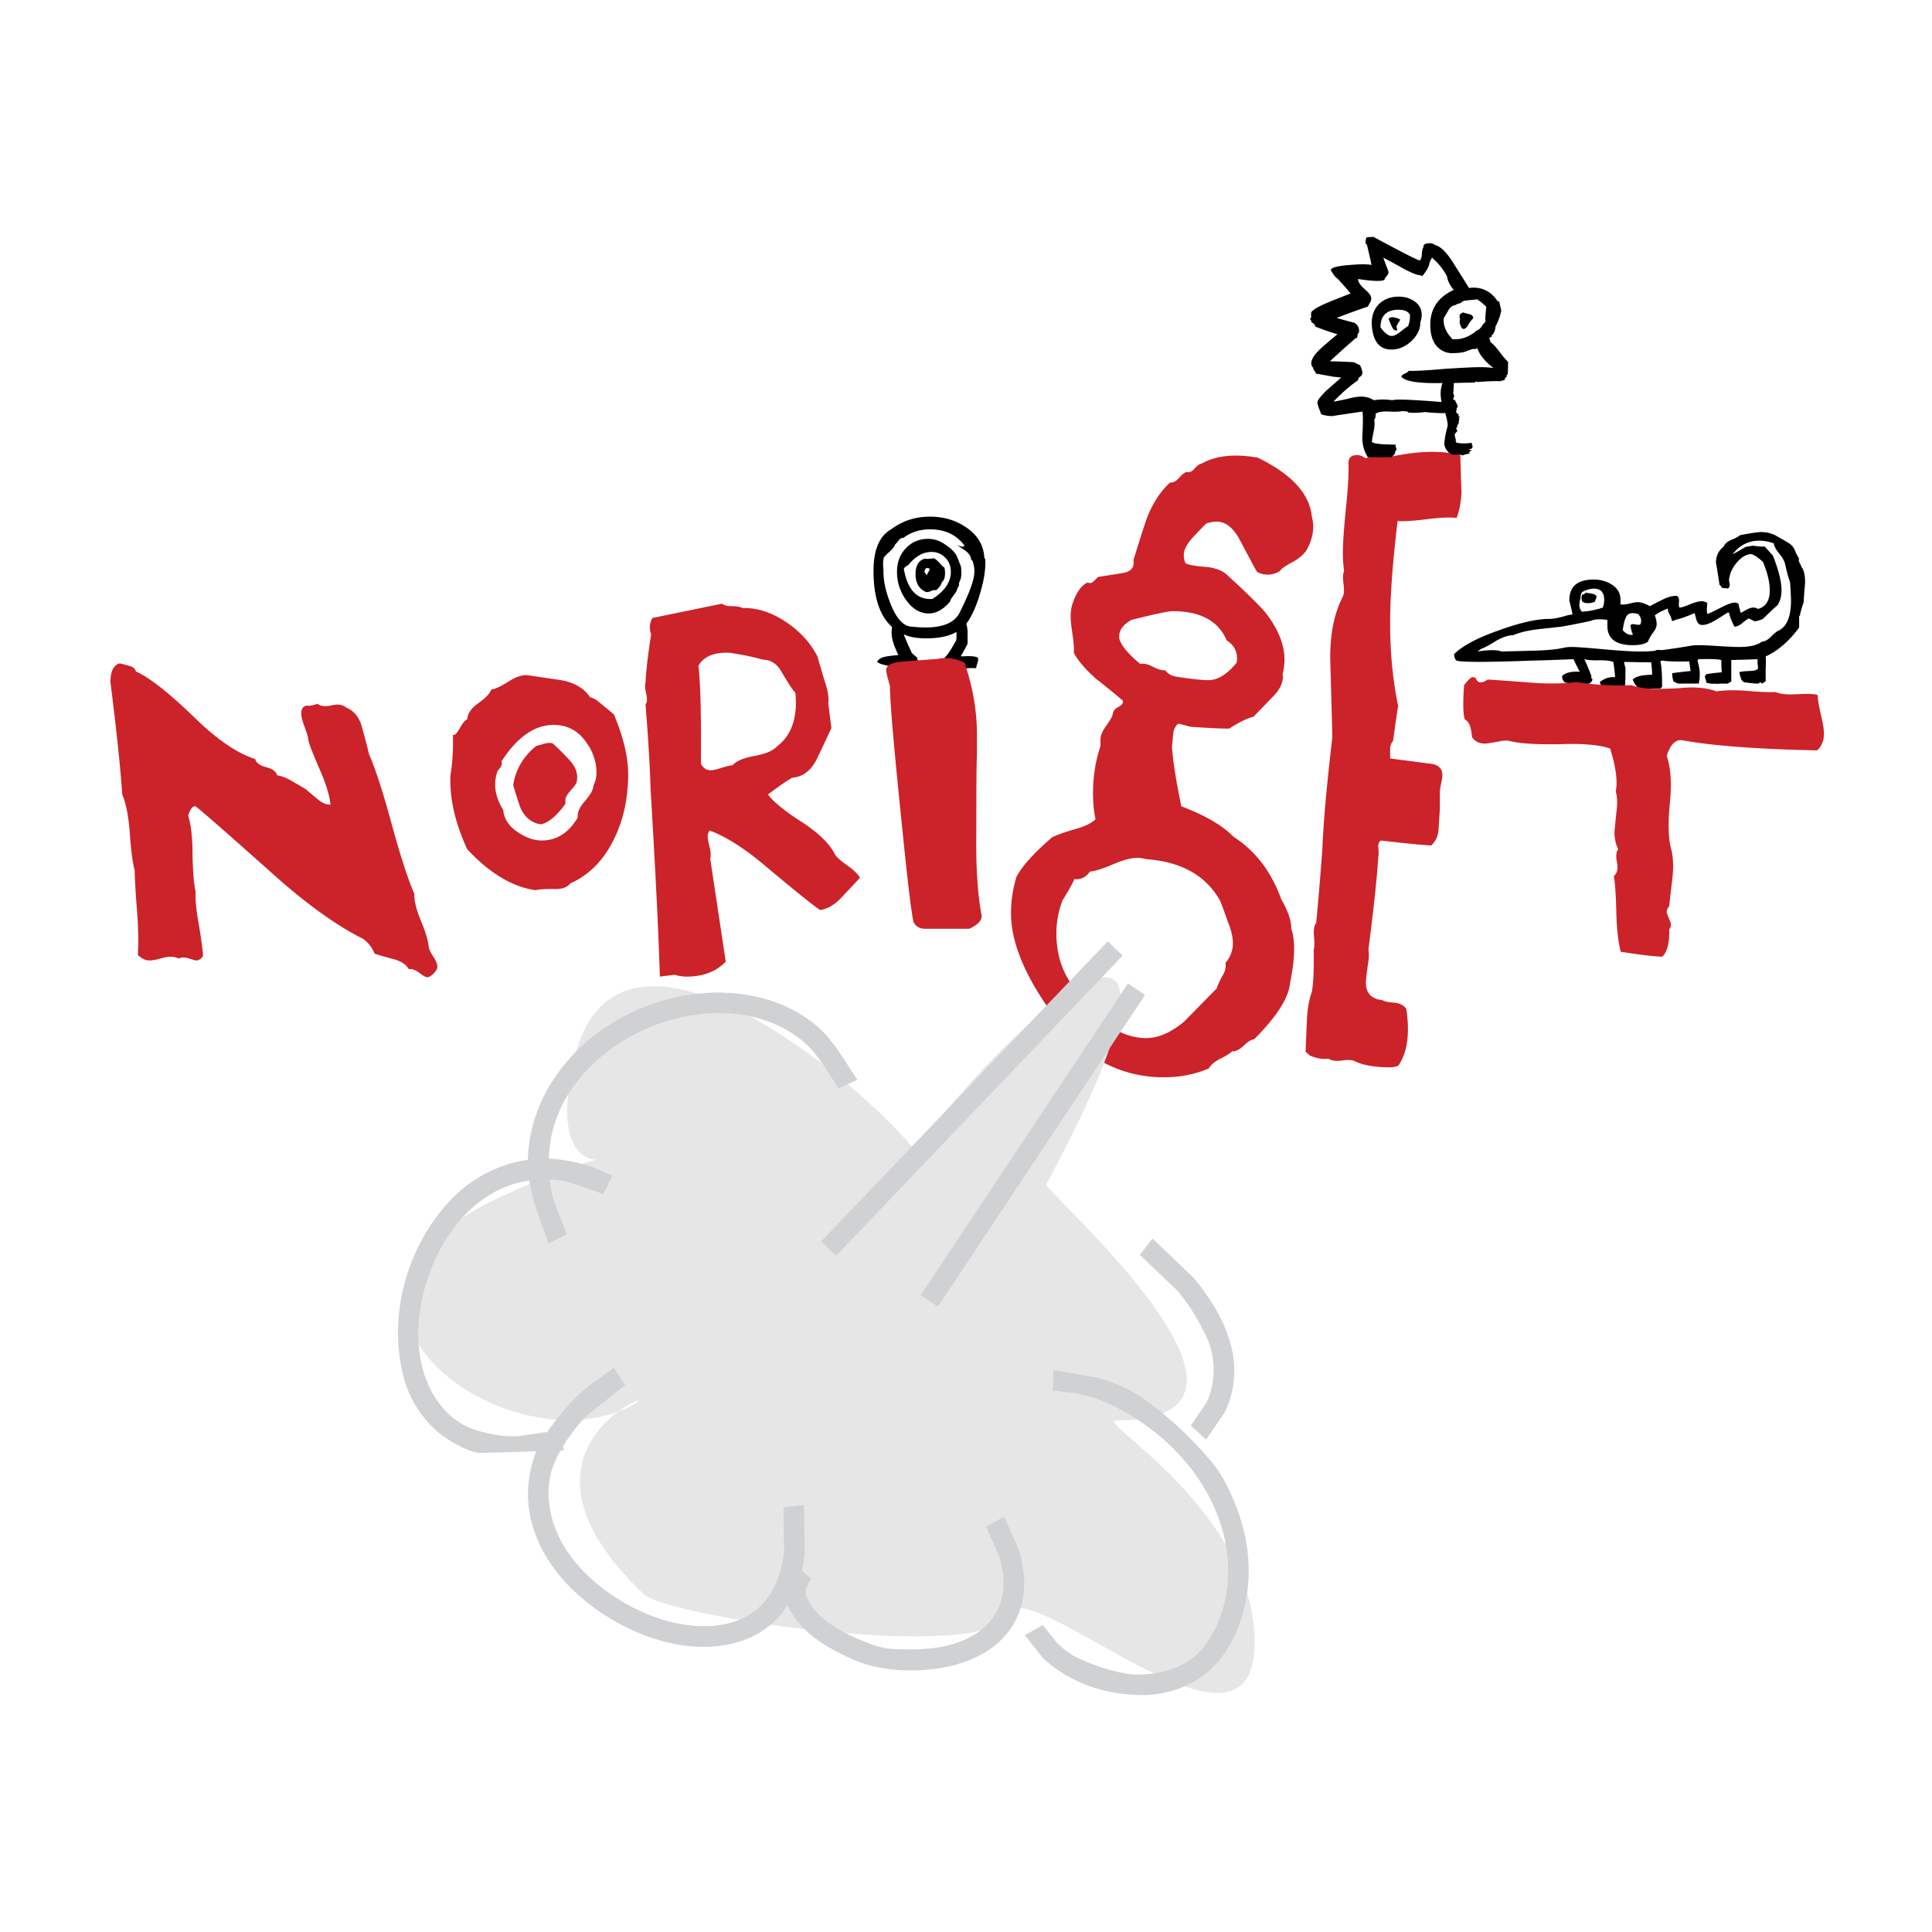 <svg xmlns="http://www.w3.org/2000/svg" width="2500" height="2500" viewBox="0 0 192.756 192.756"><g fill-rule="evenodd" clip-rule="evenodd"><path fill="#fff" d="M0 0h192.756v192.756H0V0z"/><path d="M159.148 59.9c.061.121-.119.211-.541.271-.422.03-.676-.045-.768-.226-.061-.12-.061-.331 0-.631.121.029.242-.03.361-.181.211.03.406.06.588.09.33.061.496.166.496.316.001.09-.046.211-.136.361zm-1.263-.857c-.15.15-.211.346-.18.586-.211.662-.166 1.128.135 1.398.633-.029 1.324-.165 2.076-.406.09-.271.135-.526.135-.767 0-.752-.346-1.128-1.037-1.128-.33.001-.707.106-1.129.317zm5.777 3.249c.15-.361.074-.707-.227-1.038-.572-.15-.947-.09-1.129.181-.18.271-.314.752-.406 1.444.332.361.662.511.994.451v-.135c-.053 0-.129-.255-.227-.767.061-.151.211-.196.451-.136.273.06.452.06.544 0zm13.311-8.078a4.102 4.102 0 0 0-1.443-.271c-1.084 0-1.971.451-2.662 1.354.301-.15.721-.391 1.262-.722.482-.09.754-.135.812-.135.242.06.617.09 1.129.09l.812.903c.57 1.443.857 2.587.857 3.429 0 .631-.137 1.143-.406 1.534-.332.271-.812.722-1.445 1.354-.451.181-.736.256-.857.226l-.541-.271c-.15.06-.367.21-.654.451-.285.241-.549.361-.789.361-.301-.571-.482-1.038-.541-1.398h-.137c-.42.271-.857.541-1.309.812-.57.331-1.021.466-1.354.406-.211-.03-.359-.195-.451-.496-.059-.21-.119-.436-.18-.677-.812.361-1.459.586-1.941.677-.119.12-.24.136-.359.045 0-.15-.068-.346-.203-.586-.137-.241-.189-.436-.158-.586-.572.21-1.008.436-1.309.677.119.361.18.646.18.857 0 .271-.105.541-.314.812-.271.361-.451.677-.543.948-.301.241-.812.361-1.533.361-1.686 0-2.527-.647-2.527-1.94v-.587c-.781-.09-1.316-.06-1.617.09-.631.15-1.609.346-2.926.586-.811.09-1.631.181-2.473.271-.957.121-1.754.316-2.385.587-.475 0-1.031.181-1.662.542-.781.481-1.287.751-1.527.812l-.359.271c1.143-.18 1.939-.18 2.391 0 1.082-.03 2.15-.053 3.203-.083 1.324-.03 2.393-.135 3.205-.331a4.46 4.46 0 0 1 .631-.038c.422 0 1.451.076 3.092.226 1.639.15 2.879.225 3.723.225.57 0 1.053-.022 1.443-.067l.135-.067c.121-.03.301-.03.541 0a70.203 70.203 0 0 0 2.799-.421c.27-.053.586-.075.947-.075s1.008.03 1.939.09c.934.061 1.625.09 2.076.09 1.023 0 1.775-.18 2.256-.541.271 0 .572-.166.902-.496.332-.332.572-.527.723-.587.842-.391 1.264-1.399 1.264-3.023 0-.271-.031-.872-.09-1.805-.15-.392-.316-.993-.498-1.805-.059-.3-.254-.654-.586-1.06-.332-.409-.514-.748-.543-1.019zm2.978 5.911c-.031.03-.098.226-.203.587s-.158.586-.158.677l-.09.09v1.128c-.994 1.354-2.105 2.316-3.34 2.888.031.3.031.707 0 1.218v1.263l-.361.226-.18-.136-.182.136c-.33 0-.811-.045-1.443-.136h.045c-.24-.06-.406-.391-.496-1 .061-.052.436-.098 1.129-.127.541-.03.781-.158.721-.391a5.135 5.135 0 0 1-.045-.782c-.57.03-1.443.053-2.617.083v2.144l-.361.21H171.649c-.301.03-.482.03-.541 0-.271.03-.559 0-.857-.09a4.274 4.274 0 0 0-.137-.497c-.029-.181.031-.301.182-.361.33-.061.826-.12 1.488-.181a12.374 12.374 0 0 1-.045-1.218c-.271-.09-1.023-.121-2.256-.09-.121 0-.135.15-.045.443.18.677.195 1.347.045 1.993h-2.076l-.451-.218c-.121-.489-.15-.768-.09-.827.391-.053.992-.128 1.805-.211l-.135-.955c-1.354.022-2.256 0-2.707-.09l-.182.09c.121.361.182 1.203.182 2.527l-.166.181h-1.895c-.369-.03-.654-.331-.873-.903.33-.316.977-.474 1.939-.474 0-.286-.029-.7-.09-1.241-.602 0-1.504-.015-2.707-.045.029.248.074.437.135.557 0 .902-.016 1.526-.045 1.865.09.068-.029.173-.361.331-.09-.03-.436-.016-1.037.045-.391.03-.691-.061-.902-.271 0-.03-.037-.113-.113-.249-.074-.135-.098-.233-.068-.293.482-.361.979-.511 1.49-.451a11.743 11.743 0 0 0-.182-1.534c-.33-.12-.818-.173-1.465-.158-.648.015-1.121-.022-1.422-.113.18.361.42.933.723 1.714-.031.03-.047.061-.047.09 0 .03.023.068.068.113.045.045.068.083.068.112 0 .121-.105.256-.316.406a5.369 5.369 0 0 1-2.482-.136c-.18-.24-.256-.451-.225-.631.361-.331.947-.466 1.76-.406-.15-.271-.361-.692-.633-1.263-1.293.06-2.57.105-3.834.135-2.406.09-4.258.135-5.551.135-1.443 0-2.219-.053-2.324-.158-.105-.105-.172-.308-.203-.609.842-.843 2.348-1.64 4.512-2.392 2.076-.752 3.746-1.128 5.01-1.128.422 0 1.023-.12 1.805-.361l.496-.09c-.061-.3-.166-.752-.316-1.354-.029-1.414.783-2.121 2.438-2.121.691 0 1.309.18 1.85.541.541.361.812.857.812 1.489v.451c.271.03.586 0 .939-.09.361-.09.617-.135.768-.135.361 0 .76.135 1.211.406.451-.241.902-.474 1.369-.7.467-.226.902-.338 1.324-.338.18.09.254.286.225.587s-.016.496.045.586c.18 0 .527-.105 1.031-.316.512-.21.902-.316 1.164-.316.211 0 .406.06.588.181-.061.511-.061.872 0 1.083.15-.03.572-.226 1.264-.586s1.172-.542 1.443-.542c.18 0 .316.045.406.136.029.21.105.511.225.902.031-.03.242-.15.633-.361.24-.121.451-.181.631-.181.15 0 .301.045.451.135.783-.21 1.174-.827 1.174-1.85 0-.812-.227-1.76-.678-2.843-.631-.571-1.066-.827-1.309-.767-.451.061-.887.346-1.309.842-.42.505-.66 1.001-.721 1.49-.061.06-.061.248 0 .549.061.279 0 .458-.182.549-.059-.03-.18-.045-.359-.045-.182 0-.287-.075-.316-.225l-.135-.091c-.242-1.579-.361-2.309-.361-2.188 0-.692.256-1.24.766-1.632.092-.278.355-.504.791-.684.436-.181.715-.338.834-.458 1.084-.211 1.791-.316 2.121-.316.631 0 1.203.166 1.715.497.33.18.67.376 1.016.586.346.211.578.511.699.902.061.15.18.376.361.677-.061.121-.037.271.066.451.105.181.158.301.158.361.271.331.391.902.361 1.715a37.782 37.782 0 0 0-.136 1.852zM92.746 56.738c-.331-.151-.497-.031-.497.361l.226.315c0-.06.045-.165.135-.315s.136-.271.136-.361zm1.489-.09c.12.722.03 1.203-.271 1.444-.061.271-.256.542-.587.812-.09-.06-.256-.038-.496.068-.241.105-.421.127-.542.067-.662-.301-.993-.888-.993-1.76 0-.842.301-1.354.903-1.534.21.03.526.015.947-.045.211.12.467.361.768.722l.271.226zm-3.655-.226c-.15.03-.285.136-.406.316.361 2.106 1.308 3.113 2.843 3.023 1.233-.782 1.85-1.685 1.85-2.707 0-.571-.188-1.046-.564-1.422a1.875 1.875 0 0 0-1.376-.564c-.843 0-1.625.452-2.347 1.354zm5.279.045c.12.722.06 1.279-.18 1.67.029.24-.016.406-.136.496-.03.211-.158.459-.384.745s-.354.504-.383.654c-.662.782-1.369 1.174-2.121 1.174-.842 0-1.58-.429-2.211-1.286a4.712 4.712 0 0 1-.948-2.865c0-1.264.511-2.227 1.534-2.888.481-.271.993-.406 1.534-.406s1.038.135 1.489.406c.782.481 1.264.948 1.444 1.399.211.54.332.841.362.901zm1.174-.496l-.136-.136c-.03-.331-.21-.617-.542-.857a19.857 19.857 0 0 0-.992-.677c.18.121.451.211.812.271l-.09-.136.181.045c-.812-1.113-1.971-1.669-3.475-1.669-1.023 0-1.91.285-2.662.857-.151-.03-.301.045-.452.225-.21.271-.331.406-.36.406-.061.211-.241.451-.542.722s-.496.466-.586.586c-.09.301-.105.723-.045 1.264-.03.962.196 2.061.677 3.294.572 1.475 1.249 2.256 2.031 2.347.572.06 1.068.09 1.489.09 1.805 0 2.948-.511 3.43-1.534.963-1.925 1.444-3.264 1.444-4.016a3.227 3.227 0 0 0-.182-1.082zm1.264-.18c.059.902-.105 2.023-.498 3.361-.391 1.339-.857 2.369-1.398 3.091.09.241.135.572.135.993v.993c-.271.542-.497.947-.677 1.218l.09.045c.872-.061 1.414-.015 1.625.135.029.15.008.339-.068.564-.074.226-.111.384-.111.474a5.838 5.838 0 0 0-1.219.045c-.602.06-1.008.09-1.219.09-.09-.06-.255-.075-.496-.045l-.632-.451c.03-.211.136-.301.315-.271l.091-.406c.271-.241.662-.827 1.173-1.76.031-.481.031-.752 0-.812-.714.421-1.714.632-3 .632-.948 0-1.7-.135-2.234-.406.03.15.293.768.79 1.85.113.121.301.286.564.497l-.046.135.136.18-.136.226-.045.045.045.045-.045.361c-.361.06-1.053.03-2.076-.09-1.022-.12-1.639-.286-1.85-.496.121-.271.437-.451.948-.542.391-.061.782-.105 1.173-.136-.451-.932-.677-1.654-.677-2.166 0-.211.015-.421.045-.632-1.233-1.113-1.85-2.978-1.85-5.595 0-2.106.586-3.49 1.76-4.151 1.113-.843 2.406-1.264 3.88-1.264 1.414 0 2.655.384 3.722 1.151 1.069.767 1.633 1.752 1.692 2.955l.093.137z"/><path d="M42.644 97.498c-.166 0-.434-.145-.806-.434-.373-.289-.724-.414-1.055-.373-.248-.455-.744-.785-1.488-.992-1.24-.331-1.881-.517-1.922-.558a3.226 3.226 0 0 0-1.178-1.488c-2.563-1.281-5.457-3.348-8.682-6.201-4.63-4.134-7.296-6.47-7.999-7.007-.289-.041-.537.269-.744.93.29.91.434 2.171.434 3.783.041 1.86.145 3.122.31 3.782-.041.786.062 1.861.311 3.225.248 1.488.393 2.562.434 3.225-.207.289-.434.434-.682.434-.083 0-.372-.083-.868-.248-.372-.083-.662-.062-.868.062a1.778 1.778 0 0 0-.806-.186c-.248 0-.599.062-1.054.186-.455.125-.807.187-1.054.187-.414 0-.806-.187-1.178-.558.083-1.034.062-2.439-.062-4.216-.166-2.026-.248-3.431-.248-4.217-.207-.744-.372-2.005-.496-3.782-.124-1.653-.373-2.915-.745-3.783-.166-2.522-.558-6.263-1.178-11.224 0-1.075.31-1.694.93-1.86.041 0 .352.083.93.248.372.083.6.269.682.559 1.364.62 3.287 2.129 5.767 4.527 2.273 2.231 4.32 3.638 6.139 4.216.083.372.444.642 1.085.807s1.002.434 1.085.806c.496.083 1.013.289 1.55.62.868.496 1.322.765 1.364.806.372.331.744.641 1.117.93.454.413.889.599 1.302.558-.083-.827-.393-1.881-.931-3.163-.826-1.901-1.25-2.986-1.271-3.255-.021-.269-.145-.703-.372-1.302-.228-.599-.341-1.043-.341-1.333 0-.496.186-.765.558-.806.248.042.6-.021 1.055-.186.33.248.806.3 1.426.155s1.095-.072 1.426.217c.827.331 1.364 1.013 1.612 2.046.248.868.476 1.736.682 2.604.662 1.529 1.416 3.854 2.263 6.976.848 3.121 1.602 5.446 2.264 6.976-.041.62.176 1.509.651 2.666.476 1.158.734 2.026.775 2.604.042.248.196.578.465.992.269.413.403.744.403.992 0 .207-.124.434-.372.682-.249.246-.455.371-.62.371zm14.261-9.363c-.331.413-.868.599-1.612.558-.992 0-1.612.041-1.86.124-2.315-.331-4.588-1.695-6.821-4.092-1.199-2.604-1.757-5.043-1.674-7.317a21.88 21.88 0 0 0 .248-4.093c.166.083.393-.135.682-.651.29-.517.538-.817.744-.899.042-.579.414-1.116 1.116-1.612.703-.496 1.137-.951 1.302-1.364.372-.042.931-.3 1.674-.775.744-.476 1.385-.692 1.922-.651l3.349.496c1.364.248 2.335.827 2.914 1.736.041-.041.248.042.62.248l1.736 1.427c.951 2.273 1.426 4.257 1.426 5.952 0 2.315-.434 4.403-1.302 6.263-1.033 2.231-2.521 3.782-4.464 4.65zm2.294-9.736c.207-.414.31-.847.31-1.302 0-1.157-.393-2.242-1.178-3.255-.785-1.013-1.819-1.519-3.1-1.519-1.901 0-3.638 1.22-5.209 3.658.124.207 0 .517-.372.931a3.954 3.954 0 0 0-.249 1.364c0 .826.269 1.674.806 2.542.083.868.548 1.591 1.396 2.17.847.579 1.664.868 2.449.868 1.488 0 2.687-.765 3.596-2.294-.082-.455.155-1.003.713-1.644s.838-1.147.838-1.519zm-1.674-.34c-.041.145-.237.414-.589.806s-.527.713-.527.961v.372c-.857 1.199-1.674 1.881-2.449 2.046-.858-.124-1.509-.62-1.964-1.488-.124-.248-.382-1.054-.796-2.418.248-1.571 1.013-2.874 2.294-3.907l.868-.248c.331-.083.6-.083.806 0a29.526 29.526 0 0 1 1.613 1.612c.538.58.806 1.158.806 1.736 0 .207-.02.383-.062.528zM85.8 87.577c-.578.62-1.198 1.282-1.86 1.984-.661.703-1.364 1.116-2.108 1.24-.744-.496-2.542-1.943-5.395-4.341-2.15-1.819-4.031-3.018-5.643-3.596a.998.998 0 0 0-.187.62c0 .166.062.506.187 1.023.124.517.145.899.062 1.147l1.55 10.293c-.951.992-2.253 1.488-3.906 1.488-.413 0-.806-.062-1.178-.186l-1.488.186c-.125-4.257-.435-10.521-.931-18.788-.042-1.86-.207-4.65-.496-8.371.165-.207.186-.559.062-1.055-.124-.537-.145-.909-.062-1.116.041-1.075.227-2.687.558-4.836-.207-.538-.166-1.075.124-1.613l6.945-1.426c.207.166.538.248.992.248.455 0 .806.062 1.055.187 1.446-.042 2.894.423 4.34 1.395 1.447.971 2.501 2.139 3.163 3.503 0 .041.227.827.682 2.356.331.951.455 1.715.372 2.294l.31 2.418c-.454.992-.93 2.005-1.426 3.038-.579 1.199-1.405 1.84-2.48 1.922-.578.331-1.385.889-2.418 1.674.537.744 1.715 1.695 3.534 2.853 1.612 1.075 2.667 2.129 3.163 3.162.207.29.62.651 1.24 1.085.619.436 1.033.84 1.239 1.212zm-6.448-18.479c-.207-.165-.662-.847-1.364-2.046-.455-.827-1.096-1.24-1.923-1.24-.62-.207-1.694-.434-3.224-.682-1.571-.083-2.625.352-3.163 1.302.207 1.654.29 4.899.249 9.736.207.454.537.682.992.682.207 0 .568-.083 1.085-.248.517-.165.879-.248 1.085-.248.331-.413 1.054-.724 2.17-.93 1.116-.207 1.86-.517 2.232-.931 1.489-1.116 2.109-2.914 1.861-5.395zm18.55 22.075c.166.537-.227 1.033-1.178 1.488h-4.403c-.579 0-.972-.228-1.178-.683-.207-.827-.579-3.906-1.116-9.239-.827-7.978-1.24-12.752-1.24-14.323-.248-.827-.372-1.344-.372-1.55 0-.497.558-.786 1.674-.868 2.15-.166 3.286-.248 3.41-.248.91-.207 1.819-.083 2.729.372.827 2.398 1.241 4.795 1.241 7.193v2.046c-.041.455-.062 3.1-.062 7.937-.042 3.183.124 5.808.495 7.875zm27.584-45.513c3.389 1.653 5.188 3.617 5.395 5.891.289 1.033.123 2.129-.496 3.286-.248.414-.682.807-1.303 1.178-.744.372-1.219.703-1.426.992-.744.414-1.488.434-2.232.062-.041-.041-.6-1.075-1.674-3.101-.662-1.281-1.447-1.922-2.357-1.922-.33 0-.682.062-1.053.186-.496.497-.973.992-1.428 1.488-.537.62-.805 1.179-.805 1.675 0 .289.061.558.186.806.289.165 1.012.29 2.17.372.91.124 1.57.393 1.984.806 1.943 1.777 3.225 3.039 3.844 3.783 1.24 1.612 1.861 3.162 1.861 4.65 0 .496-.062.972-.186 1.426.123.744-.207 1.508-.992 2.294l-1.924 1.985c-.578.124-1.385.517-2.418 1.178-.826 0-2.107-.062-3.844-.186-.785-.207-1.199-.31-1.24-.31-.289.248-.455.589-.496 1.023s-.082.858-.125 1.271c.084 1.364.395 3.349.932 5.953 2.396.91 4.133 1.922 5.209 3.039 2.189 1.406 3.781 3.493 4.773 6.263.662 1.116.992 2.087.992 2.915.414 1.198.373 2.997-.125 5.395-.123 1.486-1.322 3.369-3.596 5.643-.248 0-.59.207-1.023.619-.434.414-.816.6-1.146.559-.207.207-.6.455-1.178.744-.58.289-.973.619-1.178.992a11.63 11.63 0 0 1-4.465.867c-3.309 0-6.264-1.156-8.867-3.473-4.258-5-6.387-9.3-6.387-12.896 0-1.24.186-2.46.557-3.659.58-1.075 1.758-2.377 3.535-3.906.373-.207 1.117-.476 2.232-.807.951-.248 1.654-.579 2.107-.992a13.362 13.362 0 0 1-.248-2.604c0-1.654.248-3.225.744-4.713v-.683c0-.372.197-.827.59-1.364.393-.538.609-.94.65-1.209.043-.269.229-.485.559-.651s.475-.372.434-.62a66.858 66.858 0 0 0-2.666-2.171c-1.033-.909-1.777-1.777-2.232-2.604.041-.414 0-1.023-.123-1.829-.125-.806-.188-1.396-.188-1.767 0-.496.062-.93.188-1.303.371-1.116.867-1.818 1.488-2.108.248.083.443.052.588-.093l.465-.465 2.357-.372c.908-.124 1.301-.558 1.178-1.302.414-1.365.848-2.729 1.303-4.093.578-1.53 1.363-2.749 2.355-3.659.289.042.59-.114.898-.465.311-.351.568-.548.775-.589.248.083.508-.031.775-.341.27-.31.486-.465.652-.465 1.448-.826 3.329-1.033 5.645-.619zm-2.109 20.462c.166-.951-.164-1.695-.992-2.232-.826-1.943-2.625-2.914-5.395-2.914-.414 0-1.777.289-4.092.868-.828.454-1.24 1.013-1.24 1.674 0 .207.062.414.186.62.289.579.93 1.282 1.922 2.108.332-.083.754.01 1.271.279s.92.383 1.209.341c.248.331.58.538.992.62 1.488.248 2.605.372 3.35.372.908 0 1.838-.578 2.789-1.736zm-1.115 29.95a2.965 2.965 0 0 0 .744-1.985c0-.579-.166-1.281-.496-2.108a112.74 112.74 0 0 0-.744-2.046c-1.406-2.563-3.887-3.968-7.441-4.217a3.127 3.127 0 0 0-.867-.124c-.621 0-1.406.207-2.357.62-1.074.455-1.859.703-2.355.744-.414.579-.932.827-1.551.744-.207.496-.6 1.199-1.178 2.108a9.073 9.073 0 0 0-.621 3.286c0 2.729.951 4.918 2.854 6.573.453 1.115 1.301 2.047 2.541 2.791s2.418 1.115 3.535 1.115c1.24 0 2.521-.557 3.844-1.674.041-.041 1.117-1.137 3.225-3.287.041-.205.229-.619.559-1.24.286-.452.39-.888.308-1.3zm17.267 10.231a1.892 1.892 0 0 1-.836.186h.062c-1.572 0-2.77-.205-3.598-.619-.248-.125-.672-.145-1.271-.062-.598.082-1.043.021-1.332-.186-.578.082-1.199-.021-1.861-.311l-.434-.371c0-.041.041-1.045.125-2.988.041-1.197.207-2.189.496-2.975.164-.92.227-2.326.186-4.228.082-.248.094-.682.031-1.312-.062-.62.01-1.075.217-1.364.166-1.612.371-4.062.619-7.327.084-2.491.414-6.211.992-11.182 0-.3-.061-2.635-.186-7.027-.125-2.853.289-5.198 1.24-7.018.123-.289.145-.713.062-1.271-.084-.568-.062-.992.061-1.282a13.271 13.271 0 0 1-.123-1.86c0-.91.104-2.408.311-4.475.207-1.942.289-3.462.248-4.537.041-.414.268-.641.682-.682a1.25 1.25 0 0 1 .992.31c1.199-.331 2.004-.372 2.418-.124 2.854-.62 5.209-.682 7.068-.186.084 3.307.125 4.361.125 3.162 0 1.199-.166 2.232-.496 3.101-.662-.083-1.643-.042-2.945.124-1.303.166-2.285.228-2.945.186-.496 4.134-.744 7.524-.744 10.17 0 2.976.268 5.746.805 8.309-.041.083-.205 1.24-.516 3.473-.197.206-.289.476-.289.806v.93l4.289.558c.609.166.92.517.92 1.055 0 .206-.041.506-.125.899-.082.393-.123.672-.123.837v1.674c-.041.662-.084 1.333-.125 2.015-.041.683-.289 1.23-.744 1.644-1.281-.083-2.955-.249-5.021-.497-.207.165-.291.414-.248.744.041.414.041.682 0 .806-.125 2.067-.455 5.188-.992 9.363.082.331.061.848-.062 1.551-.123.867-.186 1.445-.186 1.736 0 1.033.557 1.611 1.674 1.736.166.123.578.205 1.24.248.537.082.908.289 1.115.619.373 2.439.113 4.319-.776 5.642zm41.826-36.957c0 .414.102 1.054.309 1.923.207.868.311 1.508.311 1.922 0 .703-.227 1.261-.682 1.674-5.953-.124-10.396-.455-13.332-.992-.744-.166-1.303.351-1.674 1.55.412 1.157.516 2.749.309 4.774-.205 2.025-.145 3.596.188 4.713.164.785.186 1.715.062 2.79-.207 1.736-.311 2.646-.311 2.729a.767.767 0 0 0-.248.558c0 .083.104.372.309.868.166.331.145.62-.061.868.041 1.323-.188 2.232-.684 2.729-.949-.041-2.334-.207-4.154-.496-.248-.992-.393-2.273-.434-3.844-.041-1.736-.123-2.977-.248-3.72.33-.249.434-.693.311-1.333-.125-.641-.084-1.085.123-1.333-.248-.497-.371-1.054-.371-1.674 0-.124.062-.786.186-1.984.125-.827.104-1.529-.062-2.108.207-.992.021-2.418-.557-4.278-1.076-.372-2.729-.517-4.961-.434-2.357.042-4.031-.062-5.023-.31-.289-.083-.701-.062-1.24.062-.66.124-1.096.186-1.301.186-.539 0-.951-.207-1.24-.62-.084-.579-.146-.93-.188-1.054-.123-.372-.309-.621-.557-.744-.166-.538-.188-1.674-.062-3.41.412-.538.703-.806.867-.806.084 0 .186.042.311.124.166.497.559.538 1.178.125.207 0 1.654.103 4.342.31 1.736.124 3.225.104 4.465-.062 1.941.29 3.781.393 5.518.311.703.248 1.57.372 2.605.372.371 0 1.053-.021 2.045-.062.828-.083 1.488-.104 1.984-.062.703.041 1.322.166 1.859.372.787-.124 1.779-.145 2.977-.062 1.365.124 2.336.165 2.916.124.453.207 1.178.279 2.17.217s1.672-.037 2.045.087z" fill="#cc2229"/><path d="M91.23 114.701c-5.542-6.926-29.709-26.997-33.942-9.004-4.079 17.336 11.852 4.721-7.62 13.854-22.041 10.338.84 27.01 13.161 20.781 5.281-2.67-14.612 3.51 1.385 18.703 2.512 2.385 34.635 6.926 36.021 2.078 2.078-4.85 24.936 17.316 24.936 2.77 0-13.16-15.932-22.166-13.854-22.166 19.396 0-7.254-22.941-6.926-23.551 16.88-31.448 1.629-22.372-13.161-3.465z" fill="#e6e6e7"/><path d="M119.57 142.93zm-14.49-5.217zm13.729 4.521l.426-.621 1.123-1.635c1.004-2.068.949-4.73-.072-6.793-.766-1.551-1.67-3.039-2.777-4.367l-2.602-2.488-1.189-1.137.637-.811.637-.811 4.088 3.91c2.408 2.902 4.5 6.59 3.986 10.504a9.47 9.47 0 0 1-.846 2.877l-1.887 2.76-.762-.693-.762-.695zm-6.801-46.89l-28.591 29.945-.745-.713-.746-.711 28.592-29.945.746.712.02.019.724.693zm2.238 3.916l-20.67 31.104-.858-.57-.858-.57 20.67-31.104.859.57.025.018.832.552zm-30.581 9.322c-1.124-1.664-2.074-3.484-3.629-4.758-4.502-3.686-11.153-3.309-16.143-.92-4.279 2.047-8.039 5.863-8.92 10.67-.123.67-.195 1.352-.217 2.035.141.004.283.012.425.021 1.321.092 2.629.371 3.881.803l2.033.84-.447.928-.447.93-3.526-1.221a11.165 11.165 0 0 0-1.834-.232c.081.693.212 1.383.396 2.055l1.302 3.393.009.025-1.843.922c-.684-2.09-1.57-4.141-1.898-6.293a10.34 10.34 0 0 0-2.122.539c-3.727 1.387-6.348 4.836-7.735 8.447-1.352 3.521-1.771 7.791-.245 11.332.818 1.898 2.35 3.699 4.343 4.424 1.476.537 3.052.83 4.621.771l2.936-.424a26.478 26.478 0 0 1 2.033-2.576 18.804 18.804 0 0 1 2.258-2.141l2.351-1.689.562.863.562.865-3.962 3.152c-.829.926-1.603 1.91-2.245 2.971l.096.389-.329.01c-.236.42-.452.852-.641 1.297-.766 1.795-.689 3.977-.121 5.811 1.093 3.525 4.03 6.316 7.152 8.107 2.639 1.516 5.805 2.539 8.88 2.275 1.693-.146 3.389-.729 4.631-1.926 1.474-1.424 2.177-3.434 2.395-5.434l-.055-4.453 1.023-.121 1.024-.117.055 4.928a14.146 14.146 0 0 1-.277 1.617l.164.143.783.67c-.424.59-.756 1.266-.396 1.99 1.047 2.104 3.388 3.326 5.46 4.188.942.391 1.923.766 2.941.818 2.828.146 5.833.092 8.319-1.445 1.834-1.135 2.908-3.043 2.863-5.209a9.326 9.326 0 0 0-.432-2.555l-1.311-2.973.896-.508.898-.508 1.486 3.383c.727 2.365.771 4.98-.457 7.191-1.736 3.123-5.413 4.449-8.793 4.713-1.77.139-3.569.061-5.295-.355-1.357-.326-2.645-.912-3.873-1.576-1.927-1.039-3.663-2.398-4.619-4.4a3.126 3.126 0 0 1-.054-.119 8.892 8.892 0 0 1-1.327 1.625c-1.586 1.527-3.717 2.295-5.879 2.486-3.486.312-7.083-.818-10.077-2.537-3.568-2.049-6.857-5.258-8.096-9.283-.527-1.711-.681-3.529-.349-5.297.149-.795.35-1.596.653-2.348l-5.61.178c-1.121-.148-2.159-.715-3.119-1.314-2.21-1.379-3.833-3.713-4.495-6.225-1.571-5.971.193-12.572 4.219-17.207 2.115-2.434 5.027-4.072 8.174-4.506.073-4.176 2.024-8.072 4.984-10.98 3.079-3.023 7.292-5.002 11.563-5.549 4.212-.541 8.745.281 12.103 3.027 1.804 1.475 2.913 3.584 4.218 5.514l-.938.428-.936.425zm20.38 53.545l1.398 1.762c.59.564 1.227 1.104 1.963 1.459a19.901 19.901 0 0 0 4.918 1.625c.838.16 1.705.109 2.553.014 1.957-.225 3.965-1.062 5.207-2.654 2.477-3.176 2.957-7.578 1.959-11.387-1.486-5.664-5.893-10.209-11.062-12.738-1.24-.607-2.584-1.008-3.943-1.25l-1.99-.213.033-1.031.035-1.029 4.533.803c1.5.473 3.002 1.041 4.287 1.949a36.04 36.04 0 0 1 7.023 6.516c1.02 1.236 1.717 2.719 2.316 4.203 1.525 3.779 1.787 7.926.406 11.793-.834 2.332-2.191 4.395-4.33 5.697-1.686 1.025-3.783 1.527-5.75 1.469-1.52-.047-3.041-.275-4.484-.752-1.861-.615-3.676-1.613-5.098-2.982l-1.768-2.236.938-.531.856-.487z" fill="#d0d1d3"/><path d="M139.676 31.852c0 .09-.045.196-.137.316-.09.12-.135.211-.135.271l-.09.09.09.406c-.211.12-.406-.03-.586-.452-.09-.21-.182-.421-.271-.632.09-.27.467-.27 1.129.001zm.992-.451c-.18-.331-.557-.497-1.129-.497-1.203 0-1.805.586-1.805 1.76.422.572.797.857 1.129.857.18 0 .42-.105.723-.316.451-.361.752-.587.902-.677a2.57 2.57 0 0 0 .18-1.127zm1.037.766c0 .692-.301 1.316-.902 1.873-.602.556-1.264.834-1.984.834-1.143 0-1.791-.752-1.941-2.256-.09-.962.15-1.729.723-2.301.512-.481 1.158-.722 1.939-.722.633 0 1.174.166 1.625.496.451.331.678.768.678 1.309a2.41 2.41 0 0 1-.138.767zm5.279-.406c-.18.151-.375.421-.586.812-.33.392-.572.316-.723-.226-.059-.12-.059-.286 0-.497-.09-.241-.074-.421.045-.542l.227-.135c.211.06.436.12.676.18.242.063.361.198.361.408zm2.032 4.964c-.842-.632-1.385-1.293-1.625-1.985l-.225.09a.658.658 0 0 0-.406.045c-.15.061-.256.091-.316.091-.27.181-.842.271-1.715.271l-.27-.045c-.031-.03-.045-.03-.045 0-1.145-.331-1.715-1.264-1.715-2.798 0-1.594.781-2.752 2.346-3.475-.391-.451-.617-.902-.678-1.353a6.2 6.2 0 0 0-1.488-1.851 1.508 1.508 0 0 0-.271.587c-.059.331-.301.752-.721 1.264l-.09-.091c-.361 0-.979-.24-1.852-.722-1.143-.632-1.789-.978-1.939-1.038.119.301.285.737.496 1.309.061.15.016.316-.135.496s-.227.301-.227.361c-.15.21-1.037.195-2.662-.046.029.301.234.617.609.948.377.331.594.571.654.722.09.15.09.346 0 .586l-.271.497c-.811.271-1.85.646-3.113 1.128.391.121.994.286 1.805.497.361.271.498.602.406.993-.09.06-.135.158-.135.293 0 .136-.029.218-.09.249l-.045-.045a94.981 94.981 0 0 0-2.617 2.347c.541 0 1.338.03 2.391.09.15.061.361.166.633.316.09.21.164.421.225.631.031.241-.09.436-.361.586l-.09.271c-.781.541-1.594 1.248-2.438 2.12.271-.03.738-.12 1.4-.271.57-.15 1.021-.226 1.354-.226.48 0 .902.121 1.264.362a6.302 6.302 0 0 1 1.85 0c.33-.121 1.971-.061 4.918.18-.15-.692-.119-1.324.09-1.896-2.346.06-3.715-.15-4.105-.631.029-.121.15-.226.361-.316s.33-.181.361-.271c.602.03 1.744-.03 3.428-.181 1.807-.121 3.039-.181 3.701-.181.601.001 1.052.032 1.353.092zm-1.309 1.264l-.18.045.18-.045zm.586-7.356c-.15-.18-.391-.391-.721-.632l-.182-.135-1.309.135-.27.136-.045.09c-.271.06-.467.135-.588.226-.27.03-.488.188-.654.474-.164.286-.322.549-.473.79-.092.722.195 1.429.857 2.121.662.06 1.309-.105 1.939-.496.121-.06.271-.18.451-.361.18-.03.354-.166.52-.406.164-.241.293-.391.383-.451-.027-.332.002-.829.092-1.491zm2.166 5.46c0 .692-.014 1.113-.045 1.264l-.09.045v.181l-.182.136v.18c-.059.03-.195.061-.404.091l.045.045c-.572-.03-1.4 0-2.482.09l.135-.045h-.27v.091c-.482 0-1.189.015-2.121.044 0 .211-.016.527-.045.948h-.045c.15.271.15.481 0 .632.059.09.119.12.18.09.15.271.256.496.316.677l-.135.181v.09h.045l-.092.18c.061.241.15.332.271.271l-.045.226.225.135h-.18c.031.181.076.241.135.181l-.135.09v.045c.031.21-.016.361-.135.451l-.045.226-.092.09.137.271-.271.316c0 .15.045.361.135.632v.045l-.09-.09.137.271c.541.09 1.037.09 1.488 0l.135.406-.09.045.045.045c0 .06-.061.098-.18.113-.121.015-.15.053-.092.113h.182v.045c-.061.06-.15.121-.271.181l.137.135c-.182 0-.438.06-.768.18-.09-.06-.324-.083-.699-.067-.377.015-.625-.098-.744-.338-.121-.061-.242-.271-.361-.632 0-.421.105-1.038.316-1.85.059-.15-.016-.602-.227-1.354-.031.03-.346.03-.947 0-.572-.03-.902-.061-.992-.09-.754.09-1.34.105-1.76.045l-.047-.09-.541-.046c-.24.061-.684.076-1.33.046s-1.092.045-1.332.226c.029.271-.014.466-.135.586.061.301.045.677-.045 1.128-.121.542-.182.902-.182 1.083.121.18.902.271 2.348.271 0 .12.045.3.135.542-.09 0-.143.068-.158.203-.016.136-.053.218-.113.248l-.225.271h-2.393c-.42-.662-.602-1.414-.541-2.256.061-1.203.061-1.97 0-2.301-2.045.301-3.039.451-2.979.451a3.29 3.29 0 0 1-1.127-.181c-.242-.602-.361-.948-.361-1.038-.121-.21.18-.662.902-1.354.48-.421.963-.842 1.443-1.264-.18-.03-.436-.06-.768-.09l-1.758-.316c0-.06-.047-.15-.137-.271-.09-.121-.135-.226-.135-.316a.611.611 0 0 1-.18-.452c0-.421.375-.962 1.127-1.625a67.82 67.82 0 0 1 1.49-1.263c-.551-.15-1.303-.406-2.25-.767.031-.121-.037-.233-.211-.339-.164-.105-.217-.202-.156-.293-.15-.06-.15-.15 0-.271-.031-.121-.031-.301 0-.542.27-.301.895-.647 1.871-1.038.67-.271 1.354-.542 2.053-.812-.27-.331-.707-.827-1.307-1.489-.182-.09-.408-.376-.678-.857.061-.24.691-.406 1.895-.496 1.053-.091 1.775-.091 2.166 0 0-.091-.15-.767-.451-2.03-.119-.061-.166-.166-.135-.316.029-.181.053-.301.066-.361.016-.06.264-.09.746-.09.09.061.834.459 2.232 1.196 1.398.737 2.189 1.121 2.369 1.151.121-.12.189-.338.203-.654.016-.316.068-.534.158-.654-.029-.24.121-.376.451-.406.301-.03.541.03.723.181.541.12 1.158.737 1.85 1.85l1.533 2.436c.15-.029.287-.045.406-.045 1.023 0 1.836.451 2.438 1.354.061.06.105.045.135-.045l.227.948c-.061.451-.256 1.007-.588 1.669 0 .331-.135.632-.404.903l.09.045c-.09.03-.195.09-.316.181l.09.135.045.226c.271.211.588.557.949 1.038.362.477.633.793.813.943z"/></g></svg>